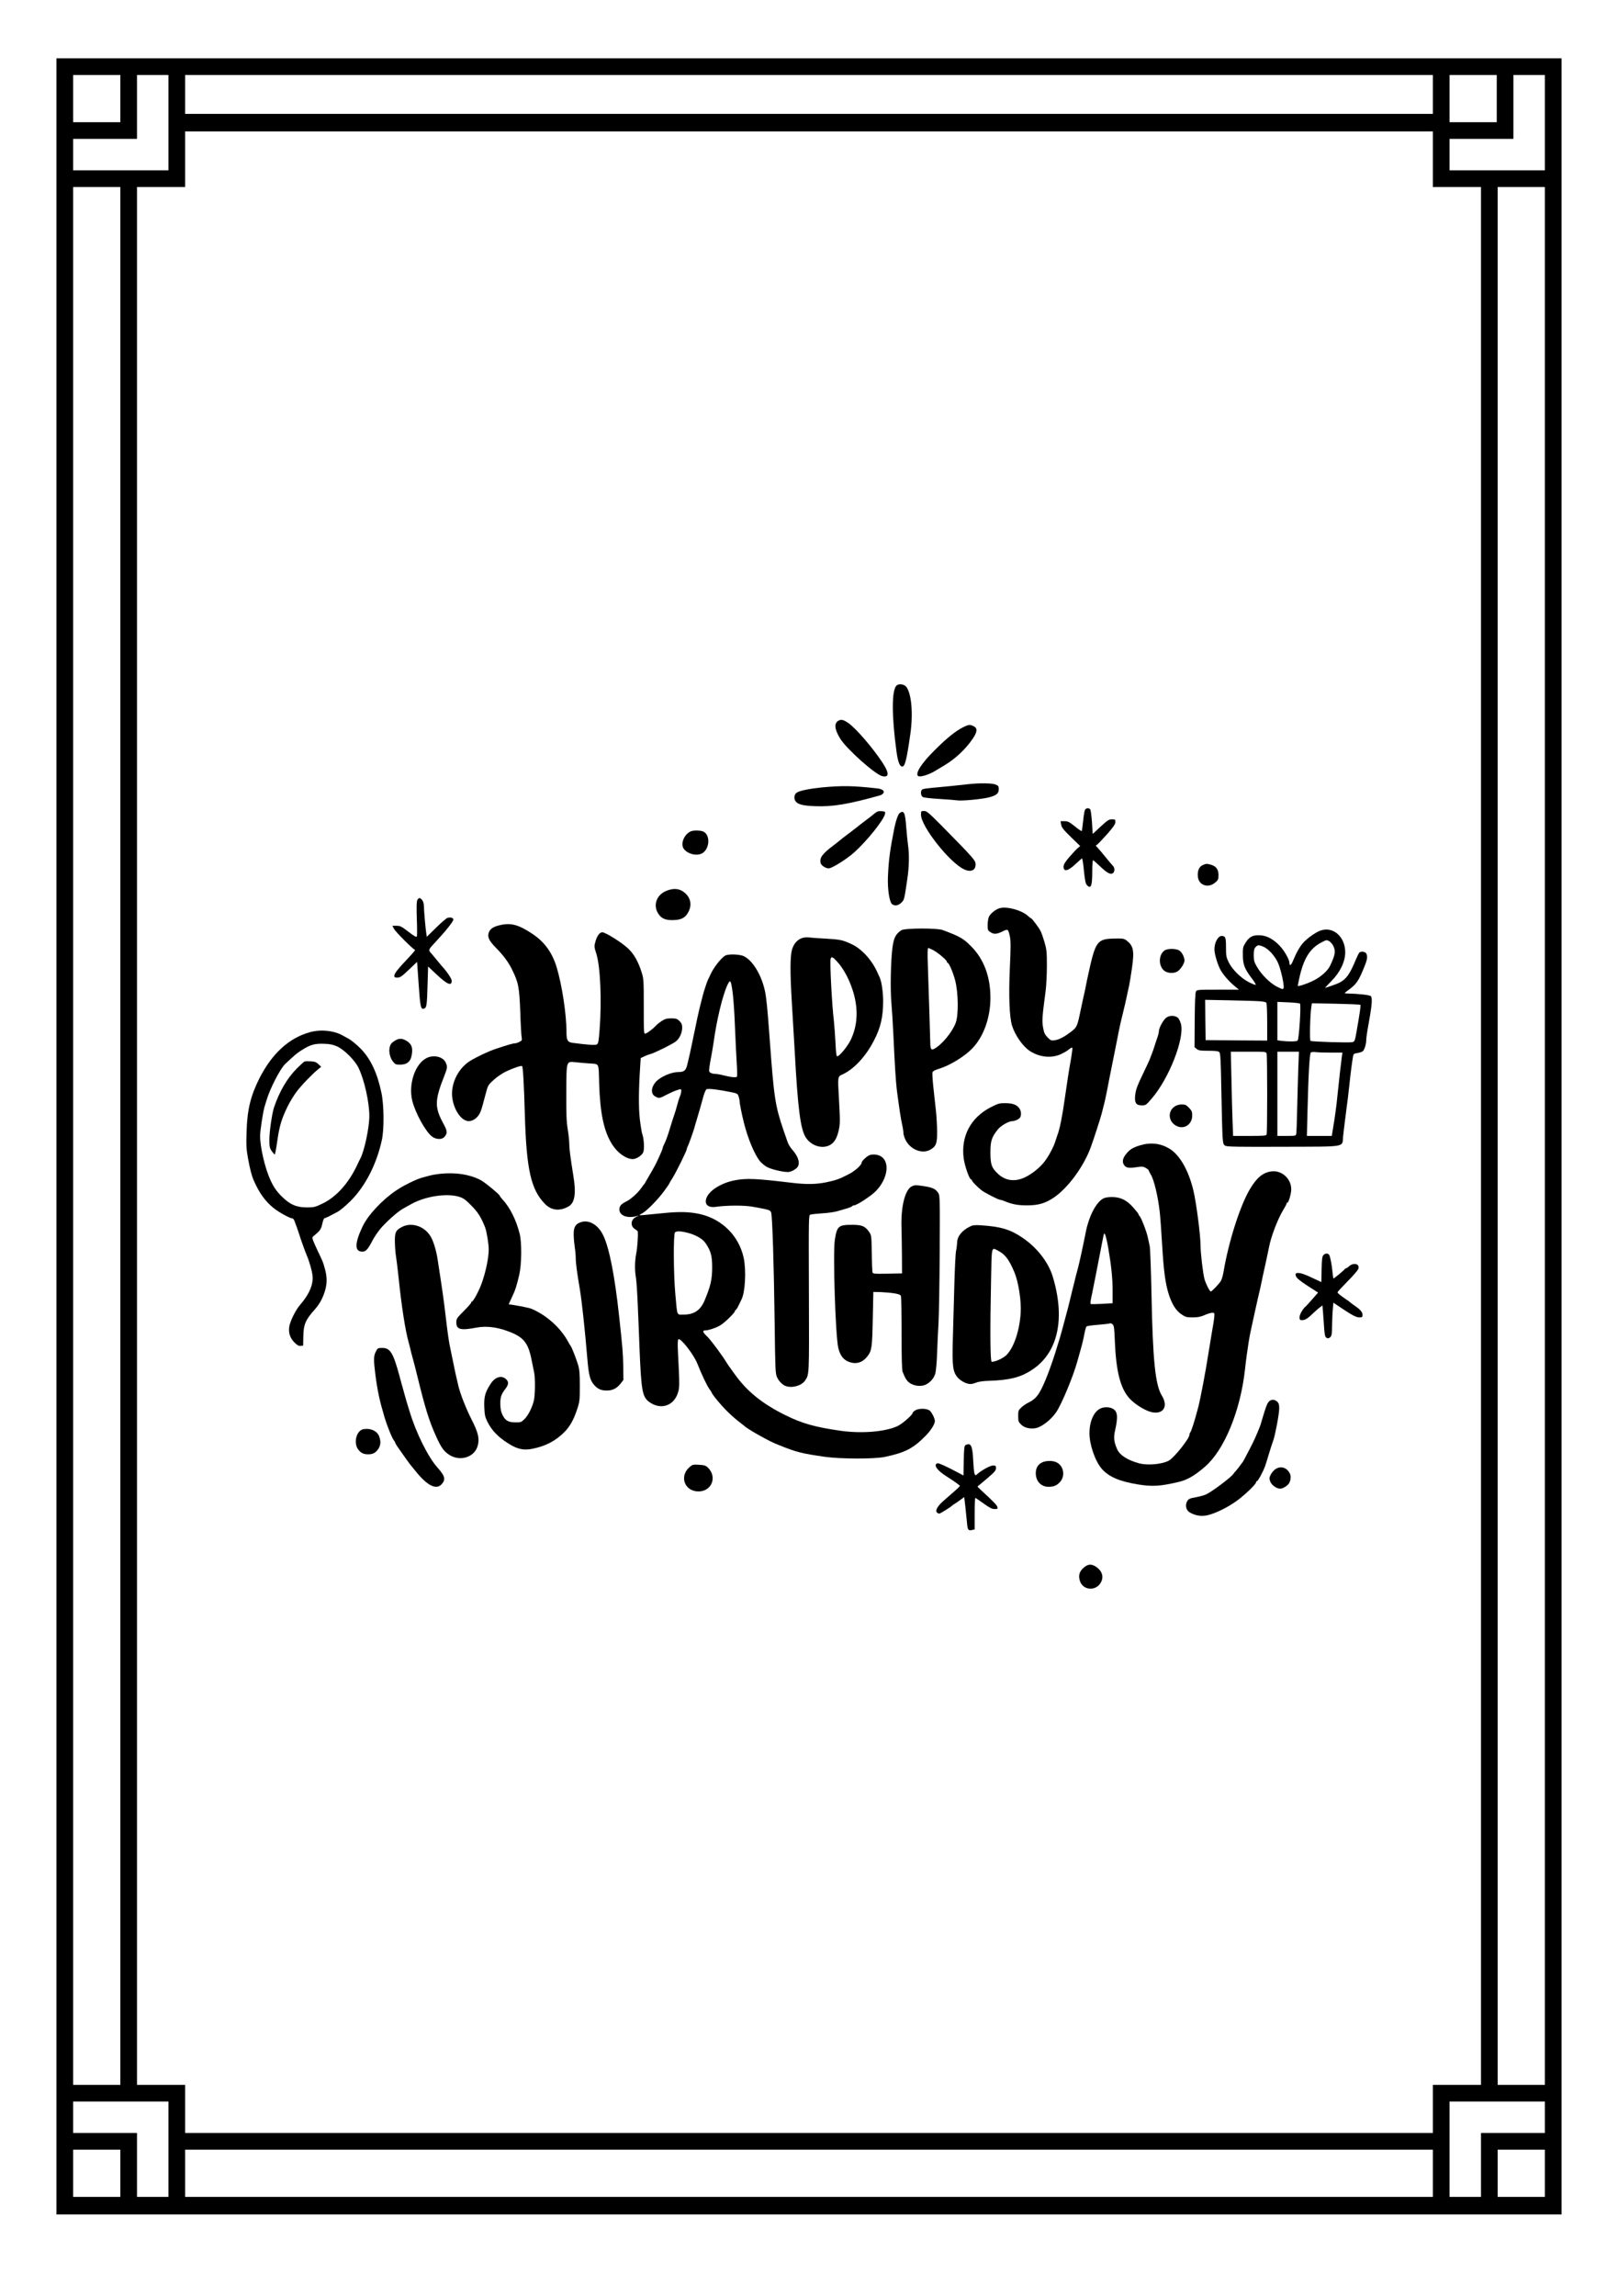 <?xml version="1.0" encoding="UTF-8" standalone="yes"?>
<svg version="1.0" xmlns="http://www.w3.org/2000/svg" width="1748" height="2480" viewBox="0 0 1748 2480" preserveAspectRatio="xMidYMid meet">
  <g transform="translate(0,2480) scale(0.1,-0.1)" fill="#000000" stroke="none">
    <path d="M610 12525 l0 -11645 8130 0 8130 0 0 11645 0 11645 -8130 0 -8130 0
0 -11645z m690 11210 l0 -255 -255 0 -255 0 0 255 0 255 255 0 255 0 0 -255z
m520 -260 l0 -515 -515 0 -515 0 0 170 0 170 345 0 345 0 0 345 0 345 170 0
170 0 0 -515z m13660 305 l0 -210 -6740 0 -6740 0 0 210 0 210 6740 0 6740 0
0 -210z m690 -45 l0 -255 -255 0 -255 0 0 255 0 255 255 0 255 0 0 -255z m520
-260 l0 -515 -515 0 -515 0 0 170 0 170 345 0 345 0 0 345 0 345 170 0 170 0
0 -515z m-1210 -395 l0 -300 260 0 260 0 0 -10250 0 -10250 -260 0 -260 0 0
-260 0 -260 -6740 0 -6740 0 0 260 0 260 -260 0 -260 0 0 10250 0 10250 260 0
260 0 0 300 0 300 6740 0 6740 0 0 -300z m-14180 -10550 l0 -10250 -255 0
-255 0 0 10250 0 10250 255 0 255 0 0 -10250z m15390 0 l0 -10250 -255 0 -255
0 0 10250 0 10250 255 0 255 0 0 -10250z m-14870 -10945 l0 -515 -170 0 -170
0 0 345 0 345 -345 0 -345 0 0 170 0 170 515 0 515 0 0 -515z m14870 345 l0
-170 -345 0 -345 0 0 -345 0 -345 -170 0 -170 0 0 515 0 515 515 0 515 0 0
-170z m-15390 -605 l0 -255 -255 0 -255 0 0 255 0 255 255 0 255 0 0 -255z
m14180 0 l0 -255 -6740 0 -6740 0 0 255 0 255 6740 0 6740 0 0 -255z m1210 0
l0 -255 -255 0 -255 0 0 255 0 255 255 0 255 0 0 -255z"/>
    <path d="M9688 17397 c-56 -44 -56 -328 -2 -721 15 -105 34 -155 60 -156 31
-1 48 67 89 352 31 219 13 432 -43 508 -22 29 -77 38 -104 17z"/>
    <path d="M9063 17018 c-55 -27 -50 -92 15 -198 71 -113 377 -386 454 -404 74
-17 76 32 6 140 -103 159 -291 378 -373 434 -51 35 -74 41 -102 28z"/>
    <path d="M10410 16947 c-86 -43 -174 -113 -313 -251 -140 -139 -210 -247 -180
-277 18 -18 116 11 186 54 38 23 82 50 100 60 118 70 232 178 307 289 49 74
52 111 10 133 -39 20 -56 19 -110 -8z"/>
    <path d="M10465 16330 c-93 -11 -289 -31 -395 -40 -47 -4 -93 -11 -102 -15
-26 -11 -24 -71 3 -85 11 -6 91 -15 177 -20 86 -5 172 -12 190 -15 48 -9 277
13 350 33 78 21 102 41 102 88 0 31 -4 37 -35 50 -38 15 -169 17 -290 4z"/>
    <path d="M8885 16295 c-132 -13 -234 -33 -273 -54 -29 -16 -39 -58 -21 -90 21
-38 78 -54 209 -59 194 -8 357 19 709 117 14 4 29 15 35 25 15 23 -13 44 -68
50 -258 29 -376 31 -591 11z"/>
    <path d="M11720 16048 c-5 -13 -14 -67 -19 -122 -6 -54 -12 -101 -15 -103 -2
-3 -36 20 -74 51 -60 48 -75 56 -112 56 l-42 0 6 -37 c5 -31 25 -56 106 -135
l100 -97 -28 -23 c-15 -13 -55 -56 -90 -96 -45 -53 -62 -80 -62 -102 0 -61 47
-51 131 28 33 31 64 58 68 60 5 1 14 -58 21 -133 11 -105 18 -140 32 -155 44
-47 58 -11 58 145 0 71 4 125 9 123 5 -1 41 -33 80 -70 74 -70 111 -89 136
-68 20 17 19 56 -2 78 -10 10 -45 51 -78 92 -33 41 -70 85 -83 99 l-24 26 24
20 c13 11 60 62 106 113 62 72 82 101 82 123 0 27 -3 29 -37 29 -33 0 -48 -10
-123 -79 l-85 -79 -8 126 c-5 70 -13 133 -19 140 -17 19 -48 14 -58 -10z"/>
    <path d="M9448 16013 c-18 -16 -60 -48 -93 -73 -33 -24 -62 -46 -65 -49 -3 -4
-52 -42 -110 -86 -58 -43 -107 -82 -110 -85 -3 -3 -34 -28 -70 -55 -117 -89
-147 -130 -135 -186 6 -27 54 -59 88 -59 34 0 191 98 271 169 143 127 329 360
338 423 3 21 -1 23 -39 26 -33 2 -47 -2 -75 -25z"/>
    <path d="M9950 15999 c0 -126 311 -519 467 -590 71 -33 123 -10 123 53 0 44
-19 65 -364 416 -143 144 -164 162 -193 162 -32 0 -33 -1 -33 -41z"/>
    <path d="M9719 16017 c-17 -13 -41 -82 -57 -162 -47 -237 -61 -340 -69 -520
-6 -136 15 -279 45 -302 29 -22 68 -15 100 17 32 32 31 29 67 275 17 124 19
249 5 345 -5 36 -14 125 -20 199 -11 155 -25 183 -71 148z"/>
    <path d="M7465 15821 c-73 -30 -117 -136 -78 -189 39 -54 127 -79 189 -54 88
37 105 198 24 239 -28 14 -104 16 -135 4z"/>
    <path d="M12995 15456 c-36 -15 -55 -52 -55 -104 0 -53 20 -89 58 -108 44 -20
88 -12 132 24 30 26 34 34 34 80 0 61 -26 96 -83 112 -45 12 -49 12 -86 -4z"/>
    <path d="M7203 15179 c-119 -46 -156 -174 -77 -268 33 -39 81 -54 162 -49 80
4 121 30 152 93 35 71 21 144 -36 196 -57 51 -118 60 -201 28z"/>
    <path d="M4509 15078 c-9 -16 -10 -71 -6 -200 4 -97 4 -184 1 -192 -5 -12 -25
-1 -91 49 -75 58 -89 65 -129 65 l-45 0 17 -32 c16 -33 211 -228 228 -228 5 0
-17 -28 -50 -63 -145 -154 -174 -191 -174 -219 0 -13 8 -18 30 -18 34 0 47 9
145 102 l71 68 17 -242 c17 -248 23 -276 60 -262 26 10 30 36 36 252 l6 202
95 -89 c112 -105 160 -125 160 -65 0 23 -51 99 -107 159 -10 11 -36 43 -58 70
-22 28 -50 61 -62 74 -26 29 -23 36 44 107 118 126 204 234 201 253 -4 18 -29
25 -62 17 -13 -3 -68 -51 -124 -106 l-101 -99 -5 32 c-9 57 -26 251 -26 297
-1 29 -7 53 -19 68 -24 28 -37 28 -52 0z"/>
    <path d="M10803 14991 c-43 -11 -99 -55 -118 -91 -8 -16 -15 -55 -15 -90 0
-57 2 -61 33 -81 37 -23 68 -20 134 13 52 26 56 23 74 -62 9 -42 9 -119 -1
-334 -14 -300 -5 -534 24 -626 34 -107 119 -227 197 -276 106 -66 233 -77 334
-29 33 16 66 35 73 42 8 7 22 18 32 23 16 9 18 6 13 -33 -2 -23 -11 -76 -18
-117 -16 -85 -37 -223 -60 -385 -27 -196 -56 -341 -81 -405 -7 -19 -16 -46
-20 -60 -18 -65 -80 -180 -129 -239 -60 -72 -157 -144 -233 -171 -100 -36
-191 -17 -266 56 -64 62 -76 98 -76 226 0 124 13 163 79 247 33 42 119 91 158
91 31 0 79 25 87 45 11 29 7 65 -10 91 -27 40 -71 57 -150 58 -65 1 -79 -3
-158 -43 -218 -111 -326 -313 -295 -552 11 -83 62 -229 80 -229 5 0 9 -5 9
-10 0 -11 56 -68 101 -105 32 -26 185 -105 204 -105 8 0 29 -6 47 -14 79 -34
143 -46 242 -46 120 0 193 20 283 79 156 101 331 339 408 551 34 94 103 307
118 365 31 120 36 141 52 220 8 44 21 112 29 150 8 39 22 108 31 155 9 47 23
114 30 150 7 36 18 92 25 125 15 82 38 189 55 255 19 75 42 175 54 235 6 28
15 71 21 96 5 26 19 110 30 188 26 185 15 236 -63 295 -24 18 -41 20 -128 18
-187 -4 -204 -27 -283 -392 -8 -36 -20 -92 -26 -125 -6 -33 -17 -85 -25 -115
-7 -30 -20 -93 -30 -140 -36 -176 -40 -185 -103 -234 -75 -57 -132 -87 -180
-93 -35 -5 -43 -1 -75 32 -29 30 -38 49 -48 105 -13 72 -10 114 27 393 8 59
14 183 14 275 0 150 -3 177 -26 256 -14 48 -33 103 -43 121 -20 39 -93 135
-101 135 -3 0 -18 11 -33 25 -66 62 -224 106 -304 86z"/>
    <path d="M5394 14805 c-67 -16 -101 -40 -114 -80 -16 -47 4 -88 79 -164 78
-79 131 -150 169 -226 74 -149 82 -193 93 -470 4 -132 11 -254 15 -272 5 -28
3 -33 -24 -47 -17 -9 -40 -16 -50 -16 -20 0 -72 -15 -202 -58 -80 -26 -219
-92 -285 -134 -137 -88 -216 -268 -185 -420 26 -129 102 -228 175 -228 51 0
106 45 128 106 14 37 20 60 63 222 15 56 24 69 78 118 34 31 93 71 132 90 76
36 163 66 174 59 10 -6 20 -180 30 -520 17 -598 66 -816 219 -971 70 -70 160
-79 254 -25 66 37 83 138 52 325 -34 215 -45 299 -45 353 0 32 -8 103 -17 158
-13 79 -16 161 -15 394 2 350 -2 337 102 327 36 -4 97 -9 135 -12 125 -9 111
16 118 -216 10 -328 52 -524 144 -665 59 -90 148 -152 219 -153 37 0 93 35
112 70 15 28 10 148 -8 196 -6 15 -18 87 -27 159 -15 128 -14 316 3 573 l6 93
37 18 c20 10 50 21 66 25 42 10 233 104 274 135 42 32 70 92 71 149 0 35 -6
49 -29 73 -26 25 -37 29 -88 29 -48 0 -68 -5 -104 -28 -24 -16 -53 -39 -64
-52 -29 -32 -87 -76 -110 -84 -20 -6 -20 -1 -20 292 0 286 -1 300 -24 372 -35
111 -80 191 -140 250 -65 64 -249 180 -284 180 -28 0 -55 -36 -73 -96 -16 -56
-16 -59 9 -138 43 -138 59 -504 35 -814 -10 -135 -14 -154 -31 -164 -18 -9
-87 -5 -256 17 -59 7 -71 27 -71 117 0 192 -49 513 -107 703 -48 157 -132 272
-260 357 -153 102 -236 124 -359 93z"/>
    <path d="M9738 14752 c-63 -42 -82 -82 -97 -192 -18 -147 -24 -444 -11 -590 6
-74 16 -225 21 -335 16 -352 27 -518 38 -610 24 -183 43 -312 57 -372 8 -34
14 -75 14 -90 0 -15 9 -46 19 -68 50 -110 180 -165 271 -114 63 36 75 67 74
194 0 61 -6 160 -12 220 -7 61 -19 176 -28 257 -9 81 -13 155 -10 165 4 13 27
25 69 38 115 34 276 132 361 220 123 128 196 332 196 548 0 229 -72 419 -210
557 -84 84 -121 105 -306 174 -63 23 -411 21 -446 -2z m351 -219 c54 -31 141
-106 141 -122 0 -6 3 -11 8 -11 14 0 59 -105 81 -190 35 -136 38 -376 5 -461
-40 -103 -151 -236 -233 -279 -32 -16 -40 -1 -41 70 -1 55 -14 483 -26 833 -5
131 -3 187 4 187 6 0 33 -12 61 -27z"/>
    <path d="M14265 14748 c-50 -18 -130 -74 -179 -124 -42 -45 -79 -109 -121
-211 -18 -43 -35 -49 -35 -12 0 34 -57 134 -104 182 -70 73 -136 109 -209 114
-80 6 -121 -15 -161 -81 -28 -44 -30 -55 -29 -136 1 -100 20 -148 99 -251 25
-33 43 -63 40 -67 -4 -3 -37 10 -74 29 -85 43 -179 136 -218 215 -26 53 -29
69 -29 162 0 107 -6 121 -47 122 -40 0 -78 -71 -78 -146 0 -49 35 -165 66
-221 31 -56 94 -127 159 -180 l40 -33 -227 0 c-219 0 -228 -1 -238 -20 -7 -14
-12 -124 -13 -311 l-2 -291 24 -19 c19 -16 39 -19 126 -19 77 0 107 -4 118
-15 12 -12 16 -85 22 -422 4 -224 10 -446 13 -493 6 -77 9 -86 32 -97 20 -10
155 -12 626 -10 695 2 632 -8 644 110 4 40 13 113 19 162 31 236 41 318 51
415 11 108 27 230 37 287 5 29 9 33 50 39 24 3 50 13 58 21 17 17 35 77 35
118 0 17 6 66 14 110 47 257 55 336 37 364 -9 13 -129 27 -265 30 -27 1 -25 3
31 44 77 57 101 93 159 235 36 87 41 121 24 153 -12 22 -62 26 -77 7 -5 -7
-20 -38 -33 -68 -68 -165 -105 -216 -182 -256 -23 -12 -142 -54 -153 -54 -1 0
30 33 69 73 96 97 151 214 149 317 -4 166 -133 276 -268 228z m139 -165 c28
-59 22 -94 -33 -212 -27 -59 -107 -129 -195 -170 -68 -32 -156 -60 -156 -49 0
2 7 35 15 73 46 216 114 329 239 394 56 30 59 30 86 15 15 -10 35 -32 44 -51z
m-758 -8 c62 -25 137 -112 167 -190 32 -85 63 -234 54 -258 -6 -16 -13 -14
-69 14 -76 38 -171 132 -218 215 -30 51 -35 68 -35 125 0 52 4 72 19 88 23 25
35 26 82 6z m-42 -590 c42 -2 73 -9 77 -17 5 -7 9 -102 9 -211 l0 -197 -332 2
-333 3 -3 217 -2 218 257 -5 c142 -3 289 -7 327 -10z m440 -25 c14 -14 -10
-391 -26 -401 -15 -10 -92 -11 -165 -3 l-53 7 0 208 0 207 118 -5 c64 -3 121
-9 126 -13z m653 -14 c6 -6 -7 -92 -44 -304 -15 -84 -19 -93 -42 -99 -30 -8
-439 4 -453 14 -11 6 -4 289 9 367 l6 39 259 -5 c142 -3 262 -8 265 -12z
m-1013 -528 c8 -30 8 -852 0 -872 -5 -14 -31 -16 -184 -16 l-178 0 -6 153 c-3
83 -9 288 -12 455 l-7 302 191 0 c188 0 190 0 196 -22z m342 -160 c-3 -101 -9
-295 -12 -433 -3 -137 -7 -260 -10 -272 -4 -22 -9 -23 -104 -23 l-100 0 0 455
0 455 117 0 116 0 -7 -182z m357 172 l120 0 -7 -47 c-7 -49 -31 -261 -46 -408
-11 -117 -29 -247 -47 -352 l-15 -93 -134 0 -135 0 6 248 c10 420 23 644 37
654 7 5 33 6 57 3 24 -3 98 -5 164 -5z"/>
    <path d="M8670 14669 c-54 -16 -96 -63 -114 -128 -20 -73 -21 -242 -2 -559 8
-130 22 -367 31 -527 34 -631 63 -857 122 -944 64 -97 196 -129 277 -68 38 30
60 72 78 152 15 69 15 98 0 364 -12 206 -11 213 33 232 128 57 258 196 347
370 72 139 98 252 99 419 0 106 -17 222 -40 268 -4 9 -16 35 -26 57 -61 132
-171 250 -278 298 -95 44 -121 49 -272 58 -82 4 -166 10 -185 13 -19 3 -51 0
-70 -5z m372 -254 c60 -65 113 -157 152 -260 81 -212 80 -411 -1 -583 -33 -71
-124 -182 -148 -182 -9 0 -14 42 -19 148 -4 81 -12 185 -17 232 -21 170 -46
648 -35 675 9 25 25 18 68 -30z"/>
    <path d="M12582 14534 c-72 -50 -67 -183 7 -227 36 -21 95 -22 130 -1 29 17
67 70 76 107 9 33 -23 102 -56 121 -35 21 -127 21 -157 0z"/>
    <path d="M7835 14478 c-43 -24 -123 -126 -156 -197 -11 -25 -25 -54 -30 -63
-10 -20 -42 -115 -57 -173 -30 -113 -42 -167 -57 -235 -8 -41 -22 -104 -29
-140 -8 -36 -19 -87 -24 -115 -19 -94 -45 -210 -59 -263 -15 -57 -35 -72 -96
-72 -73 0 -185 -48 -236 -100 -59 -61 -64 -138 -10 -165 39 -21 46 -20 124 22
39 20 89 42 113 49 41 13 42 13 42 -11 0 -13 -6 -39 -14 -57 -8 -18 -22 -62
-31 -98 -9 -36 -23 -81 -30 -100 -7 -19 -25 -75 -40 -125 -31 -103 -51 -158
-71 -197 -8 -14 -14 -31 -14 -37 0 -9 -25 -69 -69 -161 -15 -32 -79 -145 -101
-180 -6 -8 -13 -22 -17 -30 -4 -8 -9 -17 -13 -20 -3 -3 -17 -21 -30 -40 -36
-53 -117 -126 -164 -148 -57 -27 -78 -53 -74 -93 6 -62 85 -90 183 -66 l30 7
-33 -15 c-59 -28 -65 -100 -11 -132 16 -10 29 -22 30 -28 3 -52 -5 -171 -17
-232 -17 -88 -18 -185 -3 -268 5 -33 14 -163 19 -290 6 -126 14 -338 19 -470
19 -456 30 -522 103 -577 119 -89 261 -49 309 89 22 61 22 82 3 456 -4 79 -3
122 5 130 21 21 165 -162 205 -263 48 -121 104 -239 132 -277 13 -17 24 -35
24 -38 0 -4 15 -26 33 -49 84 -107 176 -199 277 -276 25 -19 47 -37 50 -40 7
-8 97 -64 145 -90 111 -62 149 -81 221 -110 193 -77 240 -89 494 -126 171 -24
537 -25 650 -1 221 47 307 92 444 232 55 57 95 122 96 155 0 28 -34 96 -57
114 -32 24 -120 25 -156 1 -15 -9 -27 -21 -27 -26 0 -21 -110 -118 -163 -143
-132 -62 -388 -83 -615 -51 -281 41 -414 78 -600 170 -247 123 -409 254 -540
435 -34 47 -65 90 -69 96 -4 5 -12 18 -18 27 -51 85 -175 252 -215 290 -53 51
-56 67 -12 67 15 0 57 12 95 26 54 21 84 42 143 97 41 39 74 77 74 84 0 7 3
13 8 13 4 0 18 21 31 48 12 26 27 54 31 64 41 78 53 313 25 448 -50 237 -230
419 -469 475 -113 26 -227 29 -401 11 -245 -25 -255 -25 -255 -21 0 3 14 12
30 20 45 23 169 149 233 237 32 43 57 80 57 83 0 2 15 29 34 58 39 61 156 298
156 316 0 6 4 19 10 29 10 18 55 144 71 197 4 17 15 53 23 80 23 76 57 193 76
265 10 35 24 69 33 74 16 10 131 -3 264 -31 66 -13 73 -17 82 -45 6 -17 11
-40 11 -52 0 -22 21 -130 46 -231 44 -175 115 -345 174 -418 18 -20 50 -48 73
-61 43 -25 170 -56 228 -56 36 0 94 32 109 60 24 45 1 112 -63 184 -19 21 -42
59 -50 85 -9 25 -27 80 -42 121 -91 269 -103 346 -150 990 -24 332 -36 449
-52 520 -38 171 -130 322 -224 370 -43 23 -170 27 -204 8z m81 -406 c8 -59 19
-222 24 -362 6 -140 14 -316 19 -390 5 -74 6 -141 3 -148 -5 -14 -58 -10 -152
14 -30 8 -67 14 -83 14 -15 0 -38 5 -49 11 -18 10 -20 17 -14 62 4 29 13 84
21 122 7 39 19 106 25 150 34 244 97 506 150 618 30 63 37 51 56 -91z m-496
-2586 c91 -22 168 -65 201 -112 59 -87 73 -138 73 -269 -1 -127 -17 -196 -81
-350 -45 -108 -114 -155 -229 -155 -75 0 -66 -23 -88 220 -20 214 -22 650 -4
668 15 15 59 15 128 -2z"/>
    <path d="M12603 13810 c-33 -22 -83 -112 -83 -149 0 -11 -6 -38 -13 -58 -8
-21 -21 -63 -31 -93 -9 -30 -24 -73 -33 -95 -8 -22 -19 -49 -23 -60 -4 -11
-30 -67 -58 -125 -78 -162 -90 -195 -98 -259 -9 -83 9 -111 71 -111 43 0 46 2
111 78 184 215 351 642 313 799 -7 26 -21 56 -31 67 -30 28 -87 31 -125 6z"/>
    <path d="M3350 13651 c-225 -61 -410 -229 -546 -496 -96 -190 -133 -340 -140
-575 -5 -149 -3 -192 15 -290 19 -108 40 -189 60 -235 58 -135 123 -227 213
-301 51 -43 179 -114 203 -114 9 0 19 -10 24 -22 22 -56 39 -106 51 -143 17
-57 70 -204 86 -240 25 -57 54 -159 60 -210 12 -96 -34 -205 -135 -321 -47
-54 -108 -177 -116 -235 -10 -66 9 -123 56 -170 30 -30 47 -39 67 -37 l27 3 2
99 c2 129 23 179 124 292 50 56 84 118 108 194 26 82 26 156 1 245 -21 76 -20
73 -76 190 -21 44 -44 96 -51 115 -12 33 -12 36 15 57 59 48 72 67 84 124 7
33 17 59 23 60 5 0 29 10 52 22 23 12 63 33 90 47 26 14 89 66 138 115 160
159 282 395 340 659 26 116 24 377 -4 511 -44 212 -116 366 -222 475 -45 47
-112 101 -139 113 -8 4 -29 16 -47 26 -95 58 -242 75 -363 42z m294 -155 c76
-35 191 -150 229 -230 63 -128 117 -371 117 -520 0 -128 -54 -380 -98 -462 -6
-11 -20 -39 -31 -64 -94 -201 -227 -349 -379 -422 -78 -37 -92 -40 -166 -40
-115 0 -185 31 -276 122 -51 51 -83 97 -117 170 -59 127 -113 356 -113 481 0
56 32 261 48 314 5 17 16 50 23 75 35 120 147 337 199 386 102 96 129 119 175
148 100 63 145 76 256 71 55 -2 91 -10 133 -29z"/>
    <path d="M3290 13334 c-8 -4 -45 -37 -82 -74 -106 -107 -188 -247 -247 -420
-22 -64 -51 -264 -51 -350 0 -75 3 -90 25 -123 14 -20 29 -37 33 -37 4 0 15
57 25 128 25 179 48 256 118 398 22 44 63 111 92 150 49 67 170 192 235 245
l32 26 -30 28 c-23 22 -40 29 -82 31 -29 2 -60 1 -68 -2z"/>
    <path d="M4277 13565 c-15 -8 -34 -21 -43 -30 -41 -41 -36 -139 10 -200 25
-32 31 -35 79 -35 75 0 115 34 126 109 12 74 -2 112 -52 145 -46 29 -79 33
-120 11z"/>
    <path d="M4610 13372 c-125 -61 -200 -283 -156 -462 33 -133 146 -338 215
-388 43 -31 104 -33 130 -5 37 40 36 65 -9 146 -97 180 -95 251 14 526 30 76
31 92 10 136 -29 61 -129 84 -204 47z"/>
    <path d="M12690 12848 c-86 -59 -63 -184 40 -218 76 -25 150 33 150 120 0 42
-5 53 -35 84 -29 31 -41 36 -78 36 -29 0 -55 -8 -77 -22z"/>
    <path d="M12322 12430 c-84 -25 -120 -47 -159 -99 -38 -48 -42 -88 -14 -122
20 -25 54 -29 147 -14 42 6 58 4 83 -11 17 -10 31 -22 31 -26 0 -5 11 -25 23
-46 34 -54 77 -233 96 -402 6 -52 18 -212 26 -355 17 -285 35 -420 72 -537 35
-107 78 -176 137 -215 43 -30 56 -33 121 -33 56 0 86 6 129 25 31 14 68 25 82
25 25 0 26 -2 22 -47 -2 -27 -14 -102 -26 -168 -11 -66 -28 -167 -37 -225 -30
-195 -85 -484 -111 -585 -39 -148 -73 -255 -86 -269 -4 -6 -8 -16 -8 -24 0
-41 -166 -249 -224 -280 -74 -39 -230 -53 -321 -28 -123 34 -206 87 -235 150
-35 78 -41 125 -24 201 35 155 28 212 -27 240 -34 18 -88 19 -126 3 -74 -31
-123 -139 -123 -269 0 -127 63 -306 136 -388 77 -85 193 -134 393 -166 151
-24 235 -19 428 26 98 22 178 68 292 167 208 180 382 604 431 1047 6 55 15
132 21 170 6 39 14 97 19 130 5 33 18 103 30 155 11 52 32 147 46 210 14 63
32 144 41 180 8 36 19 83 23 105 4 22 22 105 40 185 17 80 36 165 40 190 22
113 93 301 152 398 21 34 38 67 38 72 0 6 4 10 9 10 13 0 41 99 41 143 0 116
-103 209 -215 194 -92 -13 -156 -66 -230 -189 -106 -176 -231 -567 -286 -893
-6 -38 -19 -83 -28 -99 -17 -31 -98 -116 -110 -116 -12 0 -53 80 -68 133 -17
61 -42 276 -43 362 0 113 -46 465 -77 595 -52 218 -147 384 -258 452 -96 58
-201 71 -313 38z"/>
    <path d="M9385 12318 c-30 -16 -75 -60 -75 -73 0 -29 -75 -96 -148 -132 -100
-51 -129 -61 -237 -84 -109 -22 -214 -24 -372 -5 -384 46 -486 51 -613 27
-143 -27 -272 -106 -306 -186 -29 -71 12 -113 98 -101 119 17 310 18 401 1
177 -32 188 -35 198 -62 13 -36 30 -567 38 -1198 6 -494 8 -543 25 -580 21
-45 57 -82 93 -96 69 -26 173 3 210 58 46 68 45 41 42 937 -3 836 -3 849 16
856 11 4 68 10 127 14 58 3 130 13 160 22 120 33 158 46 164 55 3 5 12 9 21 9
28 0 183 101 234 153 127 129 156 310 60 374 -37 25 -102 30 -136 11z"/>
    <path d="M4755 12121 c-38 -4 -90 -13 -115 -20 -25 -7 -63 -17 -85 -23 -62
-18 -193 -82 -272 -135 -154 -103 -308 -268 -367 -393 -86 -183 -86 -270 -1
-270 37 0 61 26 110 122 17 32 53 86 80 120 55 68 189 189 245 220 19 10 62
34 95 53 150 83 381 119 514 78 46 -14 69 -30 131 -93 71 -71 105 -123 150
-235 17 -42 40 -181 40 -240 0 -94 -34 -253 -79 -375 -30 -81 -90 -190 -103
-190 -5 0 -8 -5 -8 -11 0 -6 -36 -47 -80 -91 -75 -75 -80 -83 -80 -123 0 -77
47 -88 220 -55 97 18 208 7 322 -34 183 -64 234 -124 272 -321 10 -49 22 -109
27 -132 13 -62 11 -251 -5 -308 -20 -77 -62 -157 -101 -195 -34 -33 -40 -35
-98 -34 -77 1 -108 19 -139 82 -16 35 -22 65 -23 118 0 75 10 103 57 165 33
43 35 72 8 99 -50 50 -123 28 -173 -53 -57 -90 -69 -135 -65 -245 3 -82 8
-106 32 -156 47 -96 118 -170 231 -240 93 -59 163 -74 253 -56 145 28 255 86
350 182 61 62 100 133 138 248 26 79 28 97 28 250 0 130 -4 178 -18 225 -23
75 -66 185 -80 205 -6 8 -20 31 -30 50 -81 150 -239 290 -400 355 -30 11 -207
45 -239 45 -2 0 11 32 30 70 39 81 55 130 83 252 26 113 28 349 4 442 -38 150
-105 284 -186 371 -15 17 -28 33 -28 37 0 14 -166 151 -211 173 -120 61 -267
83 -434 66z"/>
    <path d="M9844 11982 c-68 -43 -111 -218 -105 -432 2 -69 4 -210 5 -315 l1
-190 -157 -3 c-157 -2 -158 -2 -163 20 -2 13 -6 107 -7 209 -3 177 -4 187 -27
220 -44 65 -78 79 -187 79 -146 0 -162 -14 -185 -163 -22 -145 7 -1046 38
-1170 21 -84 59 -130 124 -151 74 -24 142 -1 192 66 45 59 50 96 56 403 l6
290 85 -2 c47 -2 113 -8 147 -14 49 -9 62 -15 67 -32 3 -12 6 -194 6 -404 0
-259 4 -391 11 -410 26 -63 34 -79 54 -101 41 -48 132 -66 192 -40 52 23 93
70 108 123 7 28 16 126 19 220 3 94 10 238 15 320 5 83 11 427 13 765 3 575 2
618 -15 643 -33 51 -68 65 -217 83 -34 4 -52 0 -76 -14z"/>
    <path d="M11915 11852 c-75 -43 -152 -192 -184 -357 -28 -142 -71 -341 -86
-395 -7 -25 -18 -65 -24 -90 -5 -25 -22 -92 -37 -150 -14 -58 -30 -121 -34
-140 -4 -19 -18 -71 -30 -115 -12 -44 -30 -111 -40 -150 -10 -38 -23 -83 -28
-100 -5 -16 -17 -55 -26 -85 -70 -233 -148 -436 -199 -516 -32 -51 -62 -77
-117 -105 -25 -12 -60 -36 -77 -53 -30 -27 -33 -35 -33 -92 0 -56 3 -64 32
-92 34 -34 93 -49 154 -39 66 11 167 89 224 172 58 84 186 391 229 550 5 17
19 66 31 110 23 82 30 110 49 205 6 30 15 58 20 63 4 4 60 12 124 17 64 5 122
12 127 15 6 4 19 0 30 -10 15 -14 19 -39 24 -178 13 -323 58 -506 152 -615 44
-52 134 -114 206 -143 148 -58 232 34 150 166 -71 116 -98 379 -112 1105 -5
256 -14 485 -19 510 -6 25 -16 70 -22 100 -14 63 -66 198 -85 221 -8 8 -14 19
-14 24 0 4 -25 36 -55 70 -72 82 -139 115 -233 115 -45 0 -77 -6 -97 -18z m58
-532 c33 -192 47 -328 47 -461 l0 -136 -117 -7 c-64 -3 -119 -4 -121 -1 -3 3
0 34 7 68 8 34 17 80 21 102 4 22 17 87 29 145 27 138 46 235 67 345 9 50 19
94 22 99 8 15 27 -49 45 -154z"/>
    <path d="M6271 11597 c-56 -20 -75 -55 -73 -135 0 -37 6 -97 11 -132 6 -36 11
-90 11 -120 0 -52 13 -153 45 -340 21 -127 55 -442 80 -743 16 -193 31 -244
85 -299 36 -35 69 -48 127 -48 60 0 106 23 146 73 l32 41 -2 146 c-1 130 -8
209 -44 540 -48 444 -108 749 -175 882 -56 112 -155 167 -243 135z"/>
    <path d="M4343 11547 c-68 -35 -78 -57 -77 -162 1 -50 6 -120 12 -155 6 -36
18 -135 27 -220 33 -322 74 -583 110 -710 7 -25 16 -58 19 -75 3 -16 15 -61
26 -100 11 -38 33 -126 50 -195 84 -343 126 -478 199 -640 58 -130 90 -173
155 -211 118 -67 265 -15 297 105 21 76 5 143 -65 280 -63 125 -123 278 -144
366 -28 118 -42 182 -57 260 -9 47 -23 112 -30 145 -15 68 -27 150 -50 345
-19 165 -35 279 -87 615 -13 87 -40 181 -68 235 -61 120 -208 174 -317 117z"/>
    <path d="M10480 11552 c-88 -43 -140 -109 -140 -176 -1 -23 -5 -61 -11 -86 -6
-25 -14 -193 -19 -375 -5 -181 -12 -443 -16 -581 -8 -287 -1 -349 50 -411 33
-39 96 -72 139 -73 15 0 44 7 65 16 23 10 75 17 137 19 227 7 349 39 474 125
274 186 351 553 213 1005 -48 155 -174 315 -331 419 -131 88 -233 117 -446
131 -63 4 -87 1 -115 -13z m305 -263 c75 -39 118 -97 175 -234 43 -103 75
-308 67 -435 -12 -191 -71 -370 -151 -454 -33 -35 -121 -76 -162 -76 -16 0
-19 322 -7 888 7 371 2 351 78 311z"/>
    <path d="M14297 11242 c-13 -14 -17 -45 -19 -155 l-3 -136 -40 19 c-147 71
-198 88 -229 77 -12 -5 -13 -12 -4 -34 7 -20 44 -49 124 -102 l114 -73 -63
-72 c-34 -39 -65 -73 -69 -76 -31 -24 -68 -87 -68 -116 0 -30 3 -34 28 -34 32
0 60 18 122 78 25 24 57 52 71 62 l26 19 7 -84 c3 -47 9 -123 12 -170 6 -71
10 -88 26 -96 15 -8 24 -7 39 7 16 15 19 32 20 123 1 58 4 138 8 178 l6 72 55
-37 c144 -97 190 -122 225 -122 32 0 35 3 35 28 0 30 -26 59 -90 102 -19 13
-37 27 -40 30 -3 4 -27 22 -55 40 -61 42 -85 62 -85 72 0 4 50 58 110 119 61
61 113 122 116 136 14 54 -55 69 -104 23 -12 -11 -25 -20 -31 -20 -5 0 -11 -4
-13 -9 -3 -8 -115 -101 -122 -101 -2 0 -7 30 -10 68 -9 91 -26 174 -38 190
-15 17 -42 15 -61 -6z"/>
    <path d="M4060 10200 c-24 -47 -25 -88 -5 -245 23 -180 47 -289 101 -470 28
-92 81 -223 101 -246 7 -8 13 -19 13 -23 0 -4 14 -29 32 -54 52 -76 132 -187
138 -192 3 -3 23 -27 45 -55 130 -164 230 -214 289 -144 43 50 32 87 -47 176
-102 112 -236 384 -302 608 -10 33 -24 78 -31 100 -6 22 -17 60 -24 85 -7 25
-18 65 -25 90 -7 25 -21 74 -30 110 -67 247 -100 300 -184 300 -49 0 -51 -1
-71 -40z"/>
    <path d="M13702 9653 c-18 -26 -27 -53 -69 -193 -8 -30 -19 -64 -24 -75 -40
-99 -60 -144 -105 -231 -59 -115 -77 -147 -84 -154 -3 -3 -17 -21 -30 -40 -14
-19 -32 -42 -41 -51 -9 -9 -21 -23 -25 -31 -21 -32 -219 -183 -290 -218 -19
-10 -64 -23 -101 -30 -84 -15 -95 -20 -111 -53 -20 -42 -6 -93 32 -114 60 -35
125 -45 192 -30 90 21 226 89 323 161 88 66 201 175 201 195 0 6 3 11 8 11 12
0 67 101 90 165 6 17 25 77 42 135 18 58 38 122 46 142 21 58 64 287 64 344 0
42 -5 58 -22 74 -32 29 -72 26 -96 -7z"/>
    <path d="M3929 9363 c-79 -12 -114 -150 -57 -223 28 -35 57 -49 103 -49 52 -1
84 16 112 58 27 40 29 85 8 139 -23 56 -90 87 -166 75z"/>
    <path d="M10430 9190 c-12 -7 -16 -40 -18 -168 l-3 -160 -47 25 c-133 72 -223
112 -236 107 -44 -17 -3 -76 96 -139 85 -54 148 -99 148 -105 0 -4 -28 -32
-62 -61 -34 -30 -85 -74 -112 -98 -63 -54 -94 -105 -76 -126 7 -8 19 -15 26
-15 12 0 128 72 144 90 3 3 13 10 22 15 10 6 37 24 61 42 l44 32 12 -102 c6
-56 14 -135 18 -175 6 -79 14 -89 58 -78 l25 6 0 170 c0 94 3 170 7 170 3 0
43 -27 89 -60 65 -47 90 -60 119 -60 33 0 36 2 30 23 -6 20 -41 57 -169 174
-26 24 -47 45 -45 47 2 1 48 39 102 85 82 70 97 87 97 112 0 26 -3 29 -33 29
-31 0 -132 -57 -176 -99 -22 -20 -29 9 -37 156 -7 133 -19 173 -52 173 -9 0
-24 -5 -32 -10z"/>
    <path d="M11264 9006 c-50 -22 -74 -61 -74 -120 0 -85 57 -146 137 -146 51 0
83 11 116 43 71 65 52 188 -35 224 -39 17 -104 16 -144 -1z"/>
    <path d="M7452 8955 c-117 -98 -58 -265 94 -265 145 0 206 160 99 260 -21 20
-39 25 -94 28 -61 4 -70 2 -99 -23z"/>
    <path d="M13769 8923 c-17 -15 -38 -42 -45 -60 -12 -28 -12 -38 0 -68 16 -39
68 -75 106 -75 24 0 59 18 86 45 24 23 35 81 22 111 -32 76 -109 97 -169 47z"/>
    <path d="M11728 7882 c-64 -42 -84 -99 -59 -165 38 -100 176 -104 226 -7 31
59 11 122 -52 165 -44 29 -78 32 -115 7z"/>
  </g>
</svg>